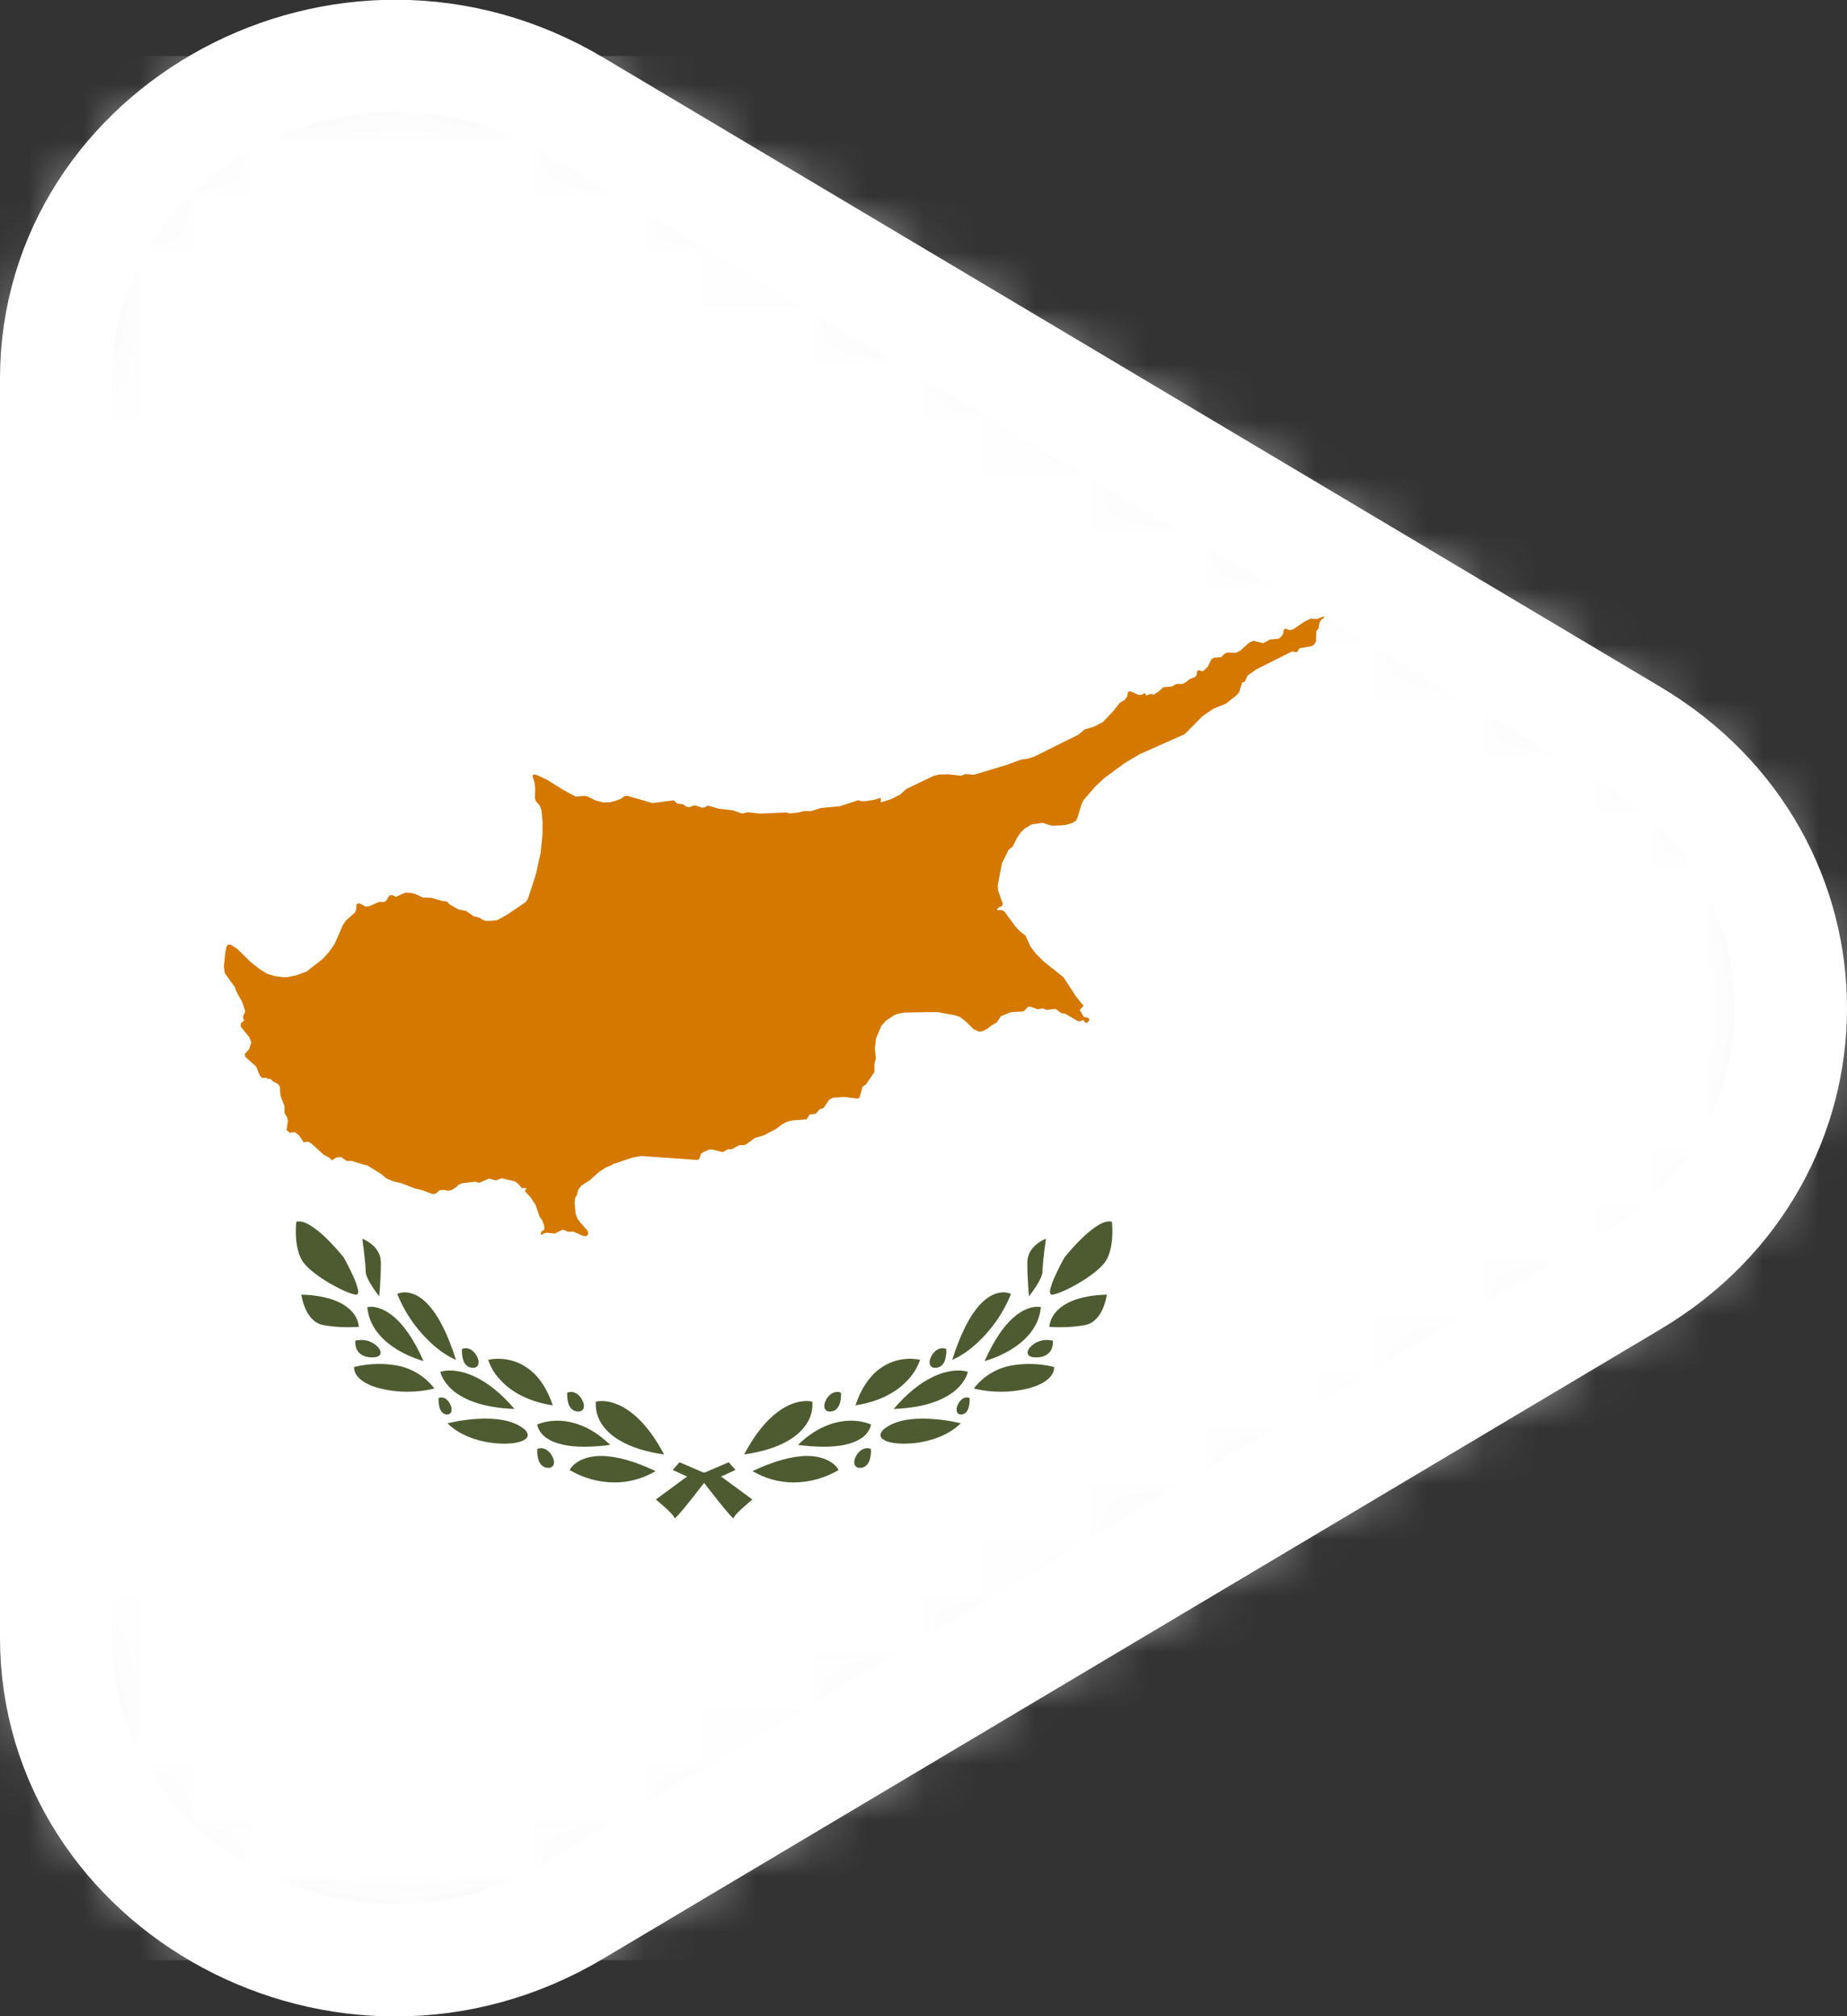 <svg width="33" height="36" viewBox="0 0 33 36" fill="none" xmlns="http://www.w3.org/2000/svg">
<rect x="0" y="0" width="33" height="36" fill="#333333" stroke="none"/>
<g clip-path="url(#clip0_134_16839)">
<mask id="mask0_134_16839" style="mask-type:alpha" maskUnits="userSpaceOnUse" x="0" y="0" width="33" height="36">
<path d="M29.159 22.873L10.269 34.112C6.17 36.551 1 33.682 1 29.239L1 6.761C1 2.318 6.17 -0.551 10.269 1.888L29.159 13.127C32.947 15.38 32.947 20.62 29.159 22.873Z" fill="#D9D9D9" stroke="white" stroke-width="1"/>
</mask>
<g mask="url(#mask0_134_16839)">
<path d="M40 1H-11V35H40V1Z" fill="white"/>
<path d="M13.105 27.11C13.1 27.108 13.095 27.105 13.091 27.1L13.086 27.096C13.064 27.075 13.043 27.053 13.023 27.03C12.97 26.97 12.898 26.881 12.835 26.803C12.711 26.647 12.608 26.514 12.589 26.488L12.557 26.447L12.246 26.351L12.019 26.246L12.141 26.109L12.557 26.288L12.867 26.351L13.442 26.774L13.441 26.774C13.44 26.775 13.358 26.844 13.276 26.918C13.24 26.951 13.194 26.994 13.161 27.029C13.148 27.044 13.135 27.059 13.124 27.075C13.117 27.086 13.111 27.098 13.105 27.11M10.972 26.47C10.692 26.467 10.417 26.39 10.176 26.247H10.176V26.247C10.205 26.198 10.245 26.155 10.291 26.123C10.369 26.066 10.509 25.997 10.735 25.997H10.74C11.008 25.997 11.336 26.088 11.714 26.267C11.49 26.401 11.233 26.471 10.972 26.47ZM9.797 26.209C9.749 26.21 9.703 26.191 9.671 26.156C9.642 26.123 9.623 26.083 9.614 26.041C9.601 25.985 9.596 25.929 9.6 25.872C9.619 25.863 9.641 25.859 9.662 25.858H9.667C9.767 25.858 9.846 25.945 9.88 26.031C9.899 26.07 9.903 26.113 9.891 26.154C9.874 26.19 9.837 26.211 9.798 26.209L9.797 26.209ZM11.864 25.97C11.17 25.87 10.876 25.619 10.751 25.426C10.672 25.309 10.635 25.169 10.646 25.028V25.027H10.646C10.681 25.02 10.717 25.015 10.752 25.016C10.937 25.016 11.41 25.109 11.864 25.969L11.865 25.97L11.864 25.969L11.864 25.97ZM10.441 25.832C10.145 25.832 9.919 25.781 9.77 25.68C9.707 25.64 9.656 25.582 9.623 25.515C9.611 25.489 9.602 25.462 9.599 25.434C9.698 25.394 9.803 25.372 9.909 25.368C9.925 25.367 9.94 25.367 9.956 25.367C10.186 25.367 10.534 25.442 10.902 25.798L10.902 25.799H10.902C10.749 25.82 10.595 25.831 10.441 25.832L10.441 25.832ZM9.005 25.777C8.692 25.777 8.263 25.681 7.995 25.413L7.994 25.413H7.995C8.199 25.365 8.407 25.337 8.616 25.331C8.636 25.33 8.655 25.33 8.675 25.33C8.968 25.33 9.193 25.387 9.342 25.499C9.384 25.524 9.415 25.564 9.429 25.61C9.433 25.645 9.416 25.678 9.387 25.696C9.32 25.747 9.199 25.774 9.029 25.777L9.005 25.778L9.005 25.777ZM7.992 25.257C7.953 25.257 7.917 25.24 7.892 25.21C7.87 25.181 7.855 25.146 7.848 25.109C7.838 25.061 7.834 25.012 7.836 24.962V24.962C7.852 24.955 7.868 24.951 7.885 24.951C7.924 24.952 7.962 24.969 7.989 24.997C8.019 25.027 8.042 25.063 8.056 25.103C8.07 25.136 8.073 25.173 8.063 25.208C8.052 25.238 8.023 25.257 7.991 25.257L7.992 25.257ZM10.332 25.204C10.284 25.205 10.239 25.186 10.206 25.151C10.177 25.118 10.158 25.078 10.149 25.036C10.136 24.98 10.131 24.924 10.135 24.867C10.155 24.858 10.176 24.854 10.197 24.853H10.202C10.302 24.853 10.381 24.94 10.415 25.026C10.434 25.064 10.438 25.108 10.426 25.149C10.409 25.185 10.372 25.206 10.333 25.204L10.332 25.204ZM9.192 25.157C8.563 25.135 8.236 24.956 8.073 24.81C8.003 24.748 7.946 24.674 7.903 24.592C7.888 24.561 7.876 24.528 7.867 24.494L7.868 24.494C7.918 24.479 7.971 24.471 8.023 24.471H8.038C8.25 24.471 8.682 24.56 9.192 25.157V25.157L9.192 25.157ZM9.876 25.093C9.369 25.016 9.082 24.799 8.931 24.63C8.837 24.53 8.766 24.41 8.722 24.28C8.774 24.269 8.826 24.262 8.878 24.262C8.885 24.262 8.892 24.262 8.899 24.262C8.907 24.262 8.914 24.262 8.922 24.262C9.176 24.267 9.639 24.383 9.876 25.093H9.876L9.876 25.093ZM7.276 24.85C7.115 24.851 6.954 24.831 6.798 24.793C6.533 24.727 6.419 24.625 6.37 24.552C6.349 24.522 6.335 24.487 6.329 24.451C6.327 24.436 6.326 24.422 6.328 24.408L6.329 24.407C6.466 24.373 6.606 24.356 6.747 24.354C6.757 24.354 6.767 24.354 6.776 24.354C6.891 24.354 7.006 24.365 7.119 24.387C7.375 24.441 7.603 24.585 7.761 24.793V24.793H7.76C7.602 24.832 7.439 24.851 7.276 24.85L7.276 24.85ZM8.452 24.423C8.404 24.424 8.358 24.405 8.325 24.371C8.296 24.338 8.277 24.298 8.268 24.255C8.255 24.2 8.25 24.143 8.254 24.087C8.274 24.079 8.295 24.074 8.316 24.073H8.321C8.421 24.073 8.5 24.16 8.534 24.247C8.552 24.285 8.556 24.328 8.544 24.368C8.528 24.404 8.491 24.426 8.452 24.423L8.452 24.423ZM7.568 24.302C7.399 24.254 7.238 24.184 7.089 24.093C6.867 23.956 6.596 23.715 6.563 23.34H6.564C6.58 23.336 6.597 23.334 6.615 23.334C6.619 23.334 6.623 23.333 6.628 23.333C6.694 23.333 6.83 23.352 6.994 23.477C7.203 23.636 7.395 23.913 7.568 24.303L7.568 24.302ZM8.145 24.281C8.007 24.218 7.88 24.136 7.766 24.037C7.472 23.784 7.243 23.464 7.098 23.104C7.134 23.087 7.173 23.078 7.213 23.076C7.217 23.075 7.221 23.075 7.225 23.075C7.231 23.075 7.237 23.075 7.244 23.076C7.34 23.078 7.487 23.118 7.65 23.294C7.837 23.496 8.004 23.828 8.146 24.28L8.146 24.281L8.145 24.281L8.145 24.281ZM6.649 24.237C6.457 24.237 6.391 24.133 6.371 24.087C6.352 24.041 6.344 23.99 6.349 23.939V23.938C6.38 23.931 6.413 23.926 6.445 23.926H6.452C6.578 23.923 6.698 23.98 6.775 24.079C6.785 24.095 6.816 24.147 6.79 24.188C6.77 24.221 6.722 24.237 6.649 24.237L6.649 24.237ZM6.222 23.698C6.073 23.699 5.924 23.686 5.777 23.66C5.605 23.629 5.508 23.483 5.456 23.366C5.422 23.286 5.397 23.202 5.384 23.116H5.385C5.916 23.131 6.167 23.287 6.284 23.414C6.356 23.489 6.401 23.587 6.412 23.691H6.412C6.411 23.691 6.336 23.698 6.222 23.698L6.222 23.698ZM6.775 23.146C6.775 23.145 6.714 23.07 6.654 22.977C6.591 22.879 6.533 22.776 6.533 22.693C6.533 22.613 6.514 22.443 6.503 22.348C6.488 22.229 6.474 22.127 6.473 22.118H6.473C6.487 22.123 6.805 22.243 6.805 22.542C6.805 22.841 6.776 23.142 6.776 23.145V23.146H6.775L6.775 23.146ZM6.362 23.117C6.359 23.117 6.356 23.117 6.352 23.116C6.258 23.101 6.092 23.029 5.909 22.924C5.706 22.807 5.541 22.682 5.445 22.572C5.357 22.472 5.305 22.314 5.289 22.103C5.283 22.008 5.284 21.912 5.293 21.817C5.31 21.811 5.328 21.808 5.346 21.809C5.416 21.81 5.491 21.841 5.593 21.912C5.686 21.977 5.773 22.051 5.853 22.132C5.954 22.233 6.05 22.34 6.141 22.451L6.142 22.453C6.152 22.471 6.243 22.635 6.314 22.795C6.349 22.868 6.377 22.945 6.395 23.024C6.402 23.048 6.402 23.073 6.395 23.096C6.392 23.103 6.387 23.11 6.38 23.114C6.374 23.116 6.368 23.117 6.362 23.117L6.362 23.117Z" fill="#4E5B31"/>
<path d="M12.055 27.11C12.06 27.108 12.065 27.105 12.069 27.1L12.074 27.096C12.096 27.075 12.117 27.053 12.137 27.03C12.19 26.97 12.262 26.881 12.325 26.803C12.449 26.647 12.552 26.514 12.572 26.488L12.603 26.447L12.914 26.351L13.141 26.246L13.02 26.109L12.603 26.288L12.293 26.351L11.718 26.774L11.719 26.774C11.72 26.775 11.802 26.844 11.884 26.918C11.921 26.951 11.967 26.994 11.999 27.029C12.012 27.044 12.025 27.059 12.036 27.075C12.043 27.086 12.049 27.098 12.055 27.11M14.188 26.47C14.469 26.467 14.743 26.39 14.984 26.247H14.984V26.247C14.955 26.198 14.916 26.155 14.869 26.123C14.791 26.066 14.651 25.997 14.425 25.997H14.421C14.152 25.997 13.825 26.088 13.446 26.267C13.67 26.401 13.927 26.471 14.188 26.47ZM15.363 26.209C15.411 26.21 15.457 26.191 15.49 26.156C15.518 26.123 15.537 26.083 15.546 26.041C15.559 25.985 15.564 25.929 15.56 25.872C15.541 25.863 15.52 25.859 15.498 25.858H15.493C15.393 25.858 15.314 25.945 15.28 26.031C15.261 26.07 15.258 26.113 15.269 26.154C15.286 26.19 15.323 26.211 15.363 26.209L15.363 26.209ZM13.296 25.97C13.99 25.87 14.284 25.619 14.409 25.426C14.488 25.309 14.525 25.169 14.514 25.028V25.027H14.514C14.479 25.02 14.443 25.015 14.408 25.016C14.223 25.016 13.751 25.109 13.296 25.969L13.296 25.97L13.296 25.969L13.296 25.97ZM14.719 25.832C15.015 25.832 15.241 25.781 15.39 25.68C15.453 25.64 15.504 25.582 15.537 25.515C15.55 25.489 15.558 25.462 15.561 25.434C15.463 25.394 15.357 25.372 15.251 25.368C15.235 25.367 15.22 25.367 15.204 25.367C14.975 25.367 14.626 25.442 14.258 25.798L14.258 25.799H14.258C14.411 25.82 14.565 25.831 14.719 25.832L14.719 25.832ZM16.155 25.777C16.468 25.777 16.898 25.681 17.166 25.413L17.166 25.413H17.165C16.961 25.365 16.753 25.337 16.544 25.331C16.525 25.33 16.505 25.33 16.485 25.33C16.192 25.33 15.967 25.387 15.818 25.499C15.776 25.524 15.745 25.564 15.731 25.61C15.727 25.645 15.744 25.678 15.773 25.696C15.84 25.747 15.961 25.774 16.131 25.777L16.155 25.778L16.155 25.777ZM17.169 25.257C17.207 25.257 17.243 25.24 17.268 25.21C17.29 25.181 17.305 25.146 17.312 25.109C17.322 25.061 17.326 25.012 17.324 24.962V24.962C17.308 24.955 17.292 24.951 17.275 24.951C17.236 24.952 17.199 24.969 17.172 24.997C17.141 25.027 17.118 25.063 17.104 25.103C17.09 25.136 17.087 25.173 17.097 25.208C17.108 25.238 17.137 25.257 17.169 25.257L17.169 25.257ZM14.828 25.204C14.876 25.205 14.922 25.186 14.954 25.151C14.983 25.118 15.002 25.078 15.011 25.036C15.024 24.98 15.029 24.924 15.025 24.867C15.006 24.858 14.985 24.854 14.963 24.853H14.959C14.858 24.853 14.779 24.94 14.745 25.026C14.726 25.064 14.723 25.108 14.734 25.149C14.751 25.185 14.788 25.206 14.828 25.204L14.828 25.204ZM15.968 25.157C16.597 25.135 16.924 24.956 17.087 24.81C17.157 24.748 17.215 24.674 17.257 24.592C17.272 24.561 17.285 24.528 17.293 24.494L17.292 24.494C17.242 24.479 17.189 24.471 17.137 24.471H17.122C16.91 24.471 16.478 24.56 15.968 25.157V25.157L15.968 25.157ZM15.284 25.093C15.791 25.016 16.078 24.799 16.229 24.63C16.323 24.53 16.394 24.41 16.438 24.28C16.387 24.269 16.334 24.262 16.282 24.262C16.275 24.262 16.268 24.262 16.261 24.262C16.254 24.262 16.246 24.262 16.239 24.262C15.984 24.267 15.521 24.383 15.285 25.093H15.284L15.284 25.093ZM17.884 24.85C18.045 24.851 18.206 24.831 18.362 24.793C18.628 24.727 18.741 24.625 18.79 24.552C18.811 24.522 18.825 24.487 18.831 24.451C18.833 24.436 18.834 24.422 18.832 24.408L18.831 24.407C18.694 24.373 18.554 24.356 18.413 24.354C18.403 24.354 18.393 24.354 18.384 24.354C18.269 24.354 18.154 24.365 18.041 24.387C17.785 24.441 17.557 24.585 17.399 24.793V24.793H17.4C17.558 24.832 17.721 24.851 17.884 24.85L17.884 24.85ZM16.709 24.423C16.756 24.424 16.802 24.405 16.835 24.371C16.864 24.338 16.884 24.298 16.892 24.255C16.905 24.2 16.91 24.143 16.906 24.087C16.887 24.079 16.865 24.074 16.844 24.073H16.839C16.739 24.073 16.66 24.16 16.626 24.247C16.608 24.285 16.604 24.328 16.616 24.368C16.632 24.404 16.669 24.426 16.709 24.423L16.709 24.423ZM17.593 24.302C17.761 24.254 17.922 24.184 18.071 24.093C18.293 23.956 18.564 23.715 18.597 23.34H18.597C18.58 23.336 18.563 23.334 18.546 23.334C18.541 23.334 18.537 23.333 18.532 23.333C18.466 23.333 18.33 23.352 18.166 23.477C17.957 23.636 17.765 23.913 17.592 24.303L17.593 24.302ZM17.015 24.281C17.153 24.218 17.28 24.136 17.394 24.037C17.688 23.784 17.918 23.464 18.063 23.104C18.026 23.087 17.987 23.078 17.947 23.076C17.943 23.075 17.939 23.075 17.935 23.075C17.929 23.075 17.923 23.075 17.916 23.076C17.82 23.078 17.673 23.118 17.51 23.294C17.323 23.496 17.156 23.828 17.014 24.28L17.014 24.281L17.015 24.281L17.015 24.281ZM18.511 24.237C18.704 24.237 18.77 24.133 18.789 24.087C18.808 24.041 18.816 23.99 18.811 23.939V23.938C18.78 23.931 18.748 23.926 18.715 23.926H18.709C18.582 23.923 18.462 23.98 18.385 24.079C18.375 24.095 18.344 24.147 18.37 24.188C18.39 24.221 18.438 24.237 18.511 24.237L18.511 24.237ZM18.938 23.698C19.087 23.699 19.236 23.686 19.384 23.66C19.555 23.629 19.653 23.483 19.704 23.366C19.738 23.286 19.763 23.202 19.776 23.116H19.776C19.244 23.131 18.993 23.287 18.877 23.414C18.804 23.489 18.759 23.587 18.748 23.691H18.749C18.749 23.691 18.824 23.698 18.938 23.698L18.938 23.698ZM18.385 23.146C18.386 23.145 18.446 23.07 18.506 22.977C18.569 22.879 18.627 22.776 18.627 22.693C18.627 22.613 18.646 22.443 18.657 22.348C18.672 22.229 18.686 22.127 18.688 22.118H18.687C18.674 22.123 18.355 22.243 18.355 22.542C18.355 22.841 18.384 23.142 18.384 23.145V23.146H18.385L18.385 23.146ZM18.798 23.117C18.801 23.117 18.805 23.117 18.808 23.116C18.902 23.101 19.068 23.029 19.251 22.924C19.454 22.807 19.619 22.682 19.715 22.572C19.803 22.472 19.855 22.314 19.871 22.103C19.877 22.008 19.876 21.912 19.867 21.817C19.85 21.811 19.832 21.808 19.815 21.809C19.744 21.81 19.669 21.841 19.567 21.912C19.474 21.977 19.388 22.051 19.308 22.132C19.206 22.233 19.11 22.34 19.02 22.451L19.018 22.453C19.008 22.471 18.917 22.635 18.846 22.795C18.811 22.868 18.784 22.945 18.765 23.024C18.758 23.048 18.758 23.073 18.765 23.096C18.768 23.103 18.773 23.11 18.78 23.114C18.786 23.116 18.792 23.117 18.798 23.117L18.798 23.117Z" fill="#4E5B31"/>
<path d="M23.66 11.001L23.566 11.039L23.529 11.053L23.415 11.047L23.308 11.098L23.119 11.228L23.11 11.234L23.04 11.252L22.974 11.224L22.937 11.241L22.924 11.318L22.888 11.373L22.845 11.404L22.693 11.419L22.566 11.485L22.4 11.441L22.323 11.471L22.159 11.618L22.075 11.658L22.046 11.656L21.935 11.651L21.888 11.666L21.818 11.734L21.685 11.744L21.644 11.773L21.579 11.903L21.509 11.975L21.469 11.984L21.425 11.968L21.393 11.974L21.378 12.057L21.346 12.092L21.258 12.123L21.187 12.182L21.124 12.214L21.041 12.211H21.022L20.939 12.257L20.783 12.271L20.718 12.333L20.704 12.346L20.673 12.365L20.624 12.394L20.612 12.402L20.552 12.391L20.482 12.419L20.453 12.375L20.405 12.404L20.341 12.407L20.261 12.371L20.2 12.344L20.156 12.351L20.14 12.428L20.139 12.436L20.092 12.499L20.004 12.552L19.992 12.567L19.893 12.695L19.704 12.894L19.544 12.975L19.379 13.025L19.263 13.121L18.959 13.271L18.479 13.51L18.381 13.542L18.24 13.564L17.989 13.657L17.768 13.723L17.755 13.727L17.711 13.74L17.399 13.835L17.254 13.82L17.168 13.851L16.943 13.826L16.787 13.829L16.689 13.85L16.503 13.938L16.19 14.089L16.087 14.184L15.926 14.268L15.737 14.327L15.738 14.248L15.737 14.245L15.671 14.265L15.624 14.28L15.471 14.304H15.386L15.333 14.289L15.325 14.291L15.012 14.394L14.664 14.428L14.489 14.484L14.359 14.482L14.277 14.506L14.117 14.525L14.06 14.51L14.047 14.507L13.577 14.527L13.363 14.503L13.26 14.526L13.088 14.468L12.837 14.439L12.779 14.422L12.647 14.383L12.587 14.417L12.542 14.422L12.436 14.383L12.397 14.382L12.309 14.414L12.259 14.401L12.212 14.364L12.101 14.347L12.034 14.29L11.658 14.34L11.556 14.31L11.214 14.211L11.159 14.213L11.091 14.264L10.989 14.301L10.901 14.324L10.78 14.328L10.641 14.292L10.496 14.222L10.443 14.209L10.324 14.221L10.288 14.224L10.069 14.107L9.787 13.931L9.596 13.839L9.525 13.828L9.515 13.862L9.551 13.974L9.563 14.085L9.559 14.187L9.557 14.251L9.575 14.308L9.644 14.384L9.673 14.461L9.694 14.672L9.693 14.887L9.66 15.229L9.648 15.281L9.608 15.458L9.572 15.62L9.43 16.054L9.391 16.108L9.296 16.173L9.079 16.32L8.919 16.412L8.869 16.433L8.739 16.443L8.658 16.439L8.558 16.384L8.459 16.359L8.33 16.266L8.186 16.236L8.028 16.145L7.987 16.096L7.902 16.088L7.783 16.052L7.739 16.039L7.709 16.03L7.557 16.026L7.415 15.961L7.341 15.943L7.239 15.938L7.132 15.987L7.078 16.012L7.01 15.985L6.96 15.988L6.904 16.073L6.897 16.086L6.859 16.106L6.811 16.105L6.773 16.105L6.733 16.122L6.678 16.146L6.63 16.167L6.606 16.177L6.591 16.18L6.565 16.184L6.533 16.19L6.477 16.157L6.447 16.14L6.397 16.13L6.37 16.149L6.364 16.241L6.34 16.296L6.261 16.366L6.181 16.436L6.126 16.518L5.979 16.853L5.887 16.988L5.858 17.02L5.762 17.127L5.676 17.193L5.479 17.345L5.293 17.415L5.133 17.448L5.054 17.448L4.907 17.428L4.774 17.388L4.628 17.296L4.468 17.168L4.236 16.939L4.203 16.919L4.196 16.915L4.123 16.868L4.069 16.869L4.048 16.904L4.036 16.955L4.027 17L4 17.254L4.002 17.269L4.016 17.374L4.192 17.62L4.246 17.75L4.255 17.765L4.291 17.826L4.319 17.873L4.322 17.878L4.382 18.057L4.34 18.158L4.361 18.226L4.307 18.268L4.298 18.326L4.456 18.524L4.49 18.612L4.452 18.733L4.39 18.8L4.373 18.818L4.382 18.869L4.454 18.935L4.578 19.045L4.644 19.208L4.694 19.252L4.752 19.24L4.785 19.264L4.834 19.264L4.882 19.312L4.913 19.327L4.963 19.352L5.002 19.403L5.01 19.559L5.083 19.753L5.084 19.859L5.085 19.874L5.13 19.952L5.144 20.013L5.12 20.176L5.178 20.228L5.241 20.215L5.281 20.222L5.346 20.276L5.425 20.396L5.502 20.384L5.551 20.408L5.787 20.621L5.841 20.648L5.843 20.65L5.882 20.669L5.93 20.718L6.004 20.669L6.012 20.668L6.093 20.66L6.129 20.684L6.197 20.73L6.286 20.729L6.48 20.789L6.564 20.81L6.735 20.916L6.807 20.961L6.85 20.996L6.907 21.042L7.021 21.091L7.118 21.115L7.171 21.127L7.211 21.143L7.423 21.224L7.538 21.25L7.644 21.289L7.721 21.317L7.777 21.318L7.857 21.251L7.935 21.247L7.999 21.262L8.062 21.252L8.161 21.191L8.181 21.162L8.251 21.128L8.489 21.099L8.558 21.121L8.737 21.044L8.856 21.077L8.962 21.04L9.193 21.091L9.255 21.134L9.323 21.213L9.332 21.213L9.408 21.215L9.376 21.268L9.477 21.374L9.568 21.512L9.574 21.53L9.641 21.724L9.69 21.793L9.724 21.889L9.726 21.952L9.672 21.993L9.664 22.016L9.661 22.025L9.671 22.051L9.692 22.04L9.73 22.019L9.777 22.011L9.86 22.02L9.914 22.026L10 21.983L10.057 21.955L10.149 21.994L10.25 21.993L10.292 22.012L10.412 22.066L10.473 22.072L10.496 22.057L10.51 22.023L10.503 21.983L10.457 21.93L10.356 21.813L10.314 21.752L10.283 21.665L10.273 21.553L10.266 21.478L10.279 21.379L10.306 21.343L10.326 21.265L10.331 21.244L10.387 21.169L10.537 21.074L10.696 20.93L10.823 20.847L10.953 20.791L10.957 20.774L10.971 20.78L11.303 20.668L11.308 20.667L11.456 20.641L12.453 20.711L12.49 20.7L12.523 20.607L12.541 20.59L12.553 20.578L12.662 20.53L12.714 20.523L12.856 20.558L12.914 20.572L13.007 20.52L13.073 20.521L13.21 20.446L13.294 20.448L13.326 20.436L13.491 20.317L13.649 20.272L13.691 20.25L13.705 20.242L13.867 20.156L13.971 20.077L14.06 20.03L14.157 20.005L14.412 19.987L14.464 19.901L14.573 19.887L14.64 19.812L14.716 19.781L14.77 19.703L14.816 19.637L14.879 19.6L15.083 19.587L15.325 19.617L15.357 19.598L15.412 19.403L15.469 19.366L15.623 19.142L15.623 19.06V18.992L15.649 18.895L15.631 18.719L15.652 18.541L15.748 18.315L15.832 18.224L15.968 18.132L16.037 18.102L16.135 18.085L16.149 18.083L16.174 18.079L16.512 18.074C16.516 18.071 16.634 18.073 16.634 18.073L16.747 18.071L17.031 18.122L17.052 18.125L17.148 18.156L17.259 18.242L17.376 18.357L17.398 18.379L17.474 18.411L17.497 18.421L17.56 18.411L17.649 18.364L17.717 18.307L17.809 18.257L17.811 18.253L17.863 18.176L17.864 18.174L17.885 18.143L18.063 18.073L18.272 18.061L18.296 18.049L18.309 18.042L18.364 17.977L18.416 17.977L18.541 18.022L18.629 18.004L18.699 18.032L18.753 18.026L18.856 18.014L18.966 18.091L19.03 18.099L19.257 18.232L19.268 18.234L19.274 18.235L19.288 18.237L19.314 18.229L19.354 18.217L19.36 18.216L19.365 18.223L19.39 18.259L19.426 18.264L19.467 18.208L19.451 18.183L19.445 18.174L19.364 18.157L19.291 18.034L19.36 17.959L19.252 17.826L19.234 17.804L19.228 17.795L19.19 17.738L19 17.448L18.753 17.251L18.666 17.182L18.636 17.157L18.504 17.023L18.409 16.898L18.397 16.871L18.378 16.828L18.321 16.705L18.223 16.629L18.142 16.542L18.138 16.537L17.973 16.312L17.946 16.274L17.906 16.251L17.824 16.251L17.816 16.243L17.811 16.238L17.814 16.235L17.854 16.195L17.898 16.184L17.917 16.141L17.832 15.897L17.832 15.888L17.826 15.81L17.894 15.456L17.903 15.413L18.02 15.175L18.093 15.115L18.172 14.96L18.24 14.86L18.305 14.797L18.316 14.79L18.434 14.719L18.532 14.705L18.626 14.692L18.79 14.743L18.946 14.739L18.977 14.736L19.047 14.728L19.164 14.692L19.219 14.658L19.247 14.614L19.307 14.415L19.326 14.351L19.363 14.282L19.575 14.038L19.735 13.889L20.096 13.625L20.273 13.519L20.363 13.466L21.168 13.108L21.377 12.896L21.486 12.786L21.678 12.656L21.904 12.564L22.098 12.41L22.141 12.357L22.194 12.185L22.239 12.174L22.279 12.087L22.29 12.062L22.448 11.951L22.466 11.942L23.082 11.633L23.171 11.646L23.219 11.574L23.398 11.544L23.431 11.538L23.475 11.516L23.513 11.452V11.44L23.518 11.269L23.556 11.223L23.577 11.11L23.597 11.084L23.617 11.057L23.668 11.021L23.659 11L23.66 11.001Z" fill="#D57800"/>
</g>
<path d="M29.159 22.873L10.269 34.112C6.17 36.551 1 33.682 1 29.239L1 6.761C1 2.318 6.17 -0.551 10.269 1.888L29.159 13.127C32.947 15.38 32.947 20.62 29.159 22.873Z" stroke="white" stroke-width="2"/>
</g>
<defs>
<clipPath id="clip0_134_16839">
<rect width="33" height="36" fill="white"/>
</clipPath>
</defs>
</svg>
